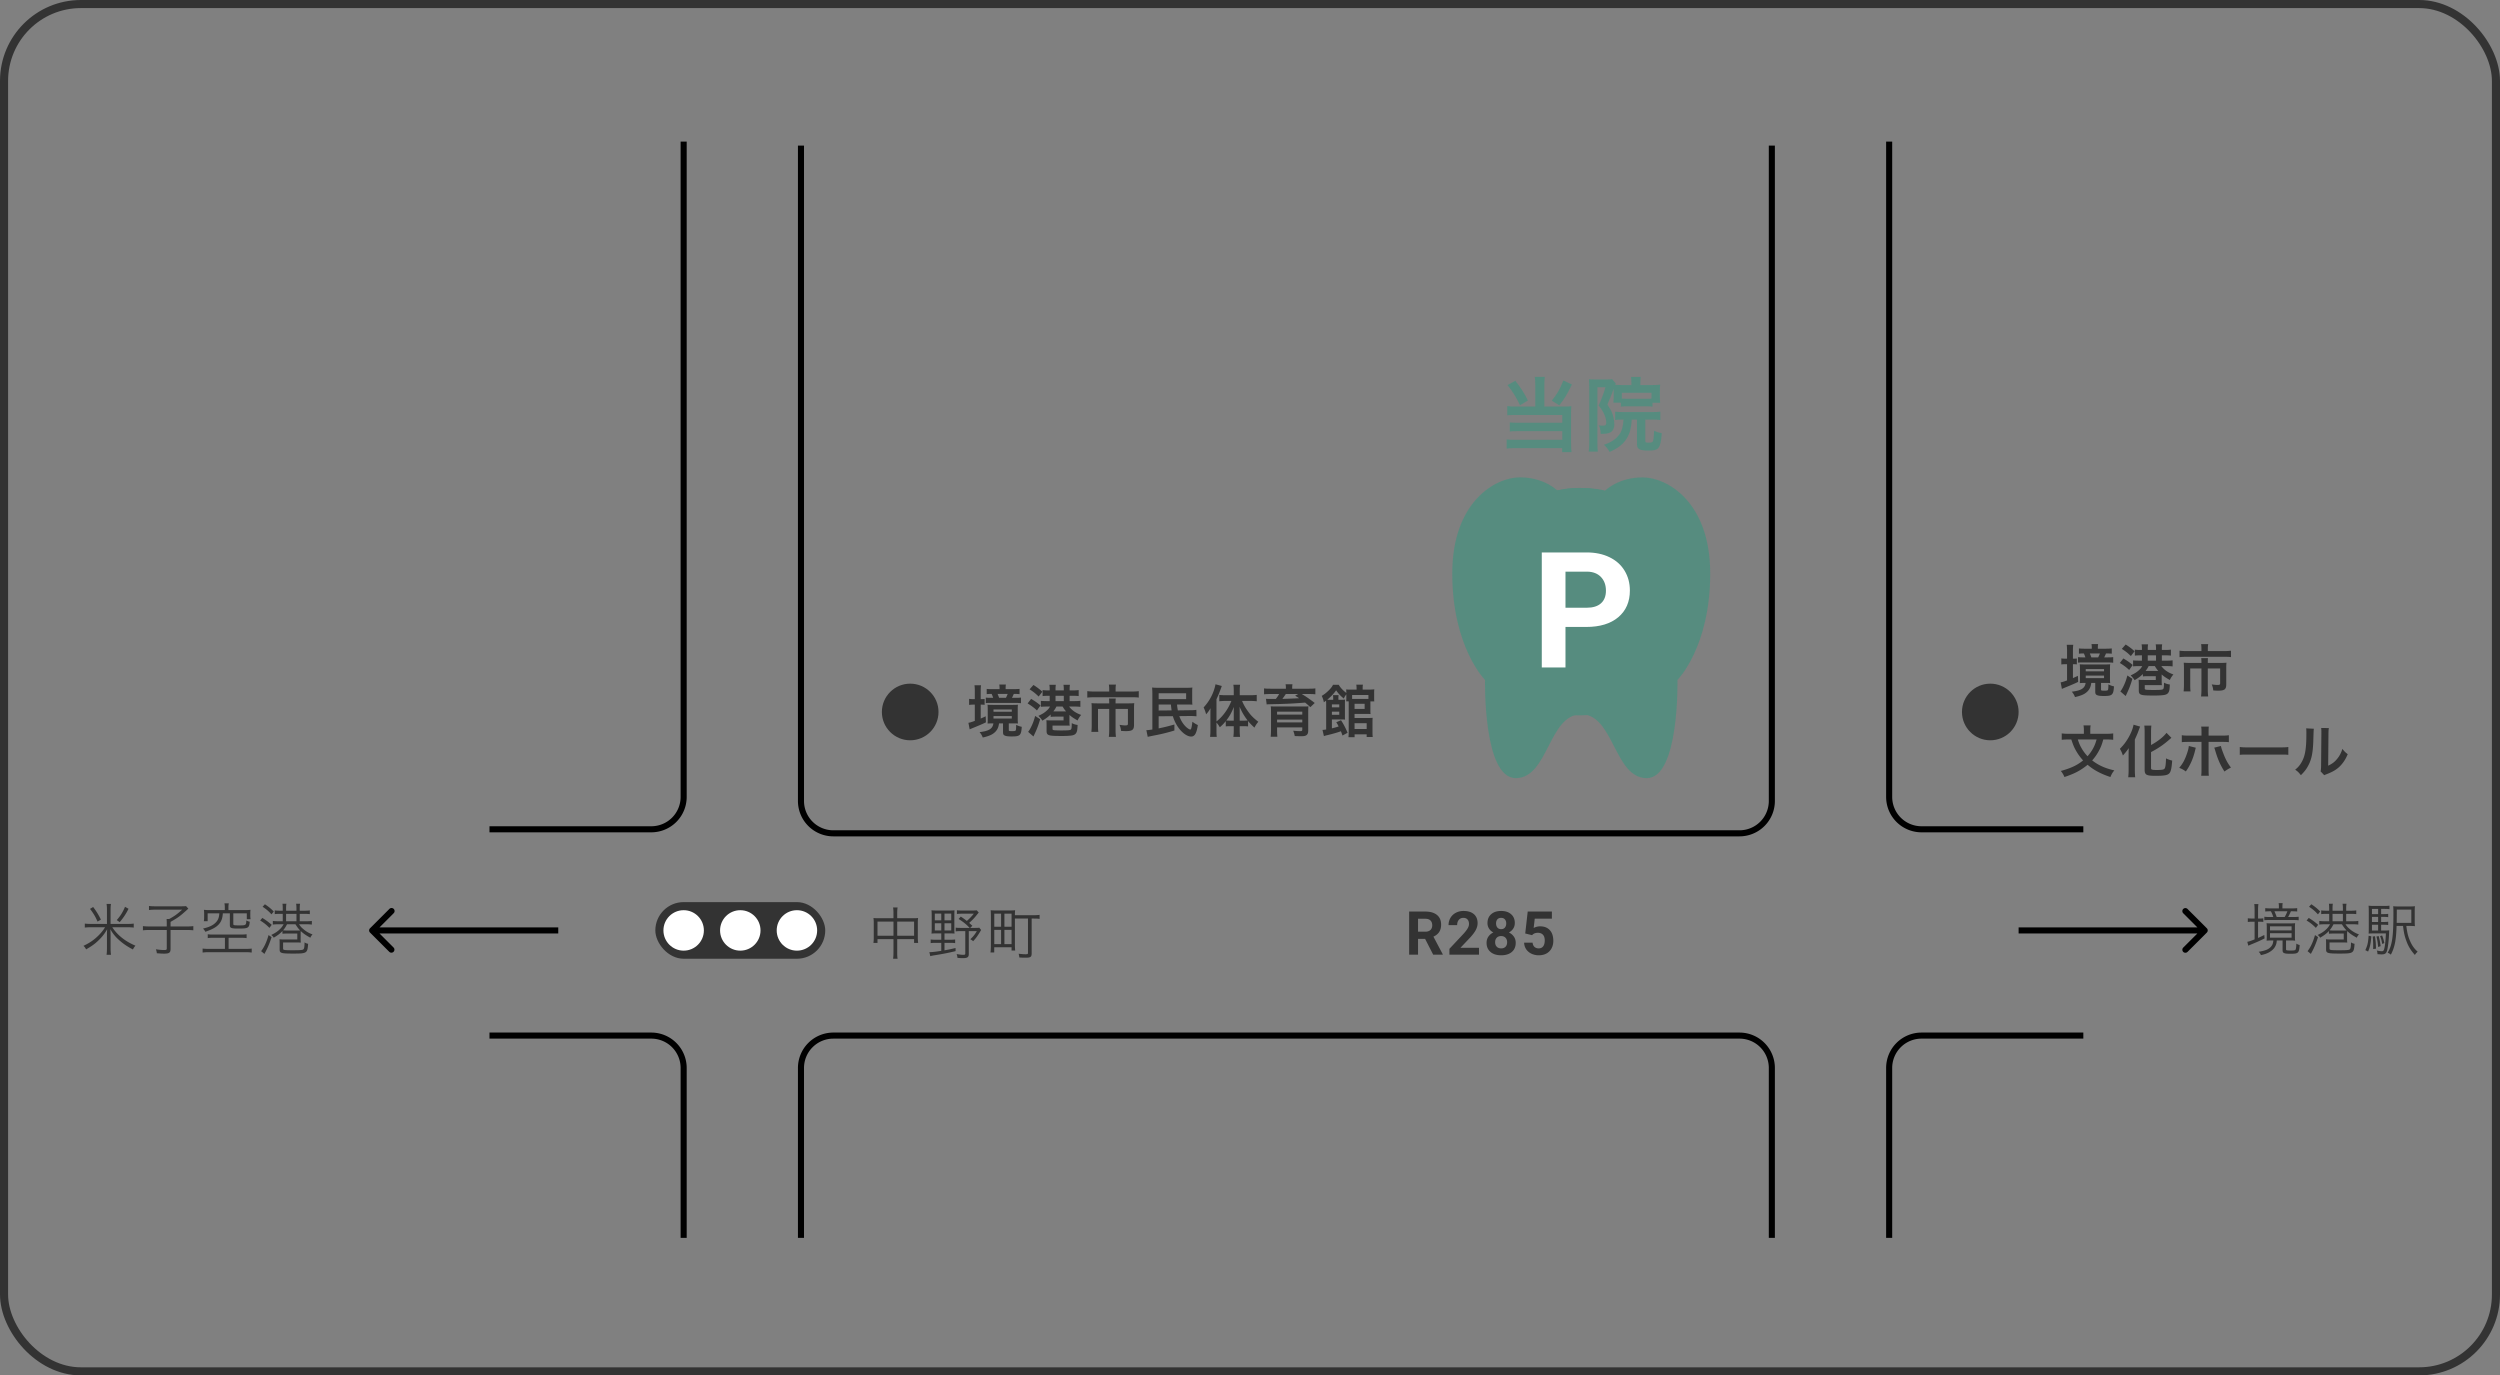 <svg width="618" height="340" viewBox="0 0 618 340" fill="none" xmlns="http://www.w3.org/2000/svg"><rect x="0" y="0" width="618" height="340" fill="#808080" stroke="none"/><rect x="1" y="1" width="616" height="338" rx="19" stroke="#333" stroke-width="2"/><path d="M379.52 100.5h-4.84c-.9 0-1.42-.02-2.08-.12v2.28c.6-.06 1.18-.08 2.06-.08h11.54v1.92h-11.04c-.96 0-1.48-.02-1.94-.08v2.24c.48-.06 1.04-.08 1.92-.08h11.06v2.14h-11.68c-.98 0-1.52-.02-2.08-.1v2.28c.56-.1 1.24-.14 2.18-.12h11.54v.98h2.32c-.08-.64-.12-1.3-.12-2.28v-7.4c0-.7.02-1.16.08-1.68-.54.08-.92.1-1.6.1h-5.08v-5.36c0-.86.04-1.46.12-1.98h-2.48c.08.56.12 1.16.12 1.98v5.36zm-6.86-5.3c1.34 1.68 2.16 3.02 3.08 4.98l1.96-1.16c-.82-1.72-1.64-3-3.12-4.9l-1.92 1.08zm13.8-1.14c-.86 2.18-1.54 3.34-2.86 4.98l1.86 1.16c1.3-1.66 1.94-2.72 3.12-5.16l-2.12-.98zm14.88 9.66c-.14 1.86-.44 2.92-1.14 3.82-.84 1.08-1.9 1.78-3.7 2.42.64.6.94.98 1.4 1.76 2.14-.96 3.34-1.9 4.2-3.3.8-1.3 1.1-2.38 1.28-4.7h1.28v6.16c0 1.14.68 1.5 2.84 1.5 2.6 0 2.96-.46 3.3-4.28-.9-.18-1.22-.28-1.9-.64-.08 1.46-.14 2.18-.26 2.52-.12.34-.34.44-1.04.44-.72 0-.88-.06-.88-.38v-5.32h1.78c.8 0 1.36.04 1.94.12v-2.08c-.56.08-.94.1-1.94.1h-7.36c-.76 0-1.32-.02-1.88-.1v2.06c.56-.08.92-.1 1.88-.1h.2zm-2.44-7.18v1.5c0 .4-.02.98-.04 1.14-.02.24-.02.24-.04.36h1.86v.98c.46-.06.94-.08 1.58-.08h4.66c.62 0 1.08.02 1.58.08v-.94h1.9c-.06-.5-.08-.82-.08-1.46v-1.6c0-.74.02-1.02.08-1.44-.52.08-1.04.1-1.78.1h-3.12v-.62c0-.62.02-.98.1-1.38h-2.42c.06.36.1.8.1 1.32v.68h-2.54c-.68 0-1.08-.02-1.46-.04.06-.18.08-.22.14-.34l-.92-1.08c-.3.06-.58.08-1.28.08h-3.02c-.58 0-1.02-.02-1.4-.06.04.62.06 1.2.06 1.86v13.74c0 .92-.04 1.66-.12 2.3h2.24c-.08-.66-.1-1.22-.1-2.26V95.74h1.98c-.46 1.6-1.06 3.18-1.68 4.48.62.8.92 1.24 1.16 1.72.46.86.72 1.74.72 2.42 0 .7-.14.86-.8.86-.32 0-.66-.02-1.06-.08.32.52.44 1.06.5 2.14.86-.02 1.54-.08 1.96-.22.92-.26 1.4-1.02 1.4-2.2 0-.8-.18-1.74-.46-2.54-.24-.68-.52-1.2-1.24-2.32.98-2.32.98-2.32 1.54-3.86v.4zm9.34 2c-.4.04-.62.04-1.32.04h-4.66c-.7 0-1.02-.02-1.34-.04V97.1h7.32v1.44z" fill="#568C7F"/><path d="M245.566 178.816c-.182 1.33-1.064 1.876-3.416 2.17.364.434.546.728.798 1.33 1.652-.378 2.464-.756 3.122-1.442.518-.56.77-1.12.896-2.058h.98v2.128c0 .532.098.742.462.896.336.154.812.21 1.68.21 2.072 0 2.352-.252 2.492-2.38a5.232 5.232 0 01-1.386-.49c0 .826-.028 1.218-.112 1.372-.084.14-.28.182-.868.182-.77 0-.84-.028-.84-.322v-1.596h1.092c.574 0 .826.014 1.176.042a8.142 8.142 0 01-.056-1.106v-2.436c0-.49.014-.784.056-1.106-.364.028-.672.042-1.316.042h-4.886c-.658 0-.966-.014-1.33-.042.042.28.056.616.056 1.106v2.52a8.8 8.8 0 01-.042 1.022c.56-.028.77-.042 1.204-.042h.238zm.028-3.43h4.522v.56h-4.522v-.56zm0 1.624h4.522v.616h-4.522v-.616zm-4.62-4.186h-.294c-.42 0-.756-.014-1.12-.07v1.498c.35-.042.7-.07 1.106-.07h.308v4.018c-.84.308-1.218.42-1.582.476l.308 1.624c.196-.098.406-.182.644-.28 1.54-.63 2.422-.994 3.374-1.456l-.056-1.498c-.686.322-.882.406-1.232.56v-3.444c.434 0 .672.014.966.056v-1.456c-.308.028-.49.042-.966.042v-1.862c0-.742.014-1.134.084-1.568h-1.624c.056.42.084.868.084 1.554v1.876zm7.616-2.464v-.322c0-.35.014-.532.07-.826h-1.638c.042.266.07.504.07.84v.308h-1.68c-.616 0-1.064-.014-1.498-.07v1.302c.378-.042.56-.056 1.218-.056.182.378.252.588.378.966h-.574c-.574 0-.798-.014-1.246-.056v1.358c.42-.042.588-.042 1.288-.042h5.936c.672 0 .994.014 1.47.07v-1.4c-.406.056-.686.07-1.414.07h-.812c.182-.35.252-.49.448-.966.714 0 .952.014 1.428.056v-1.302c-.406.042-.896.07-1.512.07h-1.932zm-1.61 2.142a13.76 13.76 0 00-.378-.966h2.492c-.14.392-.238.588-.42.966h-1.694zm12.586 2.156c-.266.448-.434.672-.784.98-.574.532-1.106.868-2.086 1.316.644.686.644.686.98 1.19.98-.588 1.442-.938 2.044-1.526v.602c.406-.056.756-.07 1.386-.07h1.806v.938h-2.828c-.686 0-1.022-.014-1.414-.056.028.504.042.784.042 1.274v1.386c0 .658.182.924.728 1.078.448.126 1.274.168 3.178.168.994 0 1.988-.056 2.45-.154.532-.098.868-.35 1.05-.742.168-.364.21-.686.266-1.834-.616-.084-.91-.182-1.442-.448-.014 1.274-.056 1.512-.322 1.652-.238.112-.798.154-2.394.154-.504 0-1.47-.028-1.638-.056-.322-.056-.406-.112-.406-.336v-.812h3.108c.644 0 .84 0 1.134.028-.042-.336-.056-.574-.056-1.176v-1.484c.588.518 1.036.812 2.016 1.372.21-.49.504-.938.882-1.372-1.33-.476-2.254-1.106-2.982-2.072h1.288c.644 0 1.106.028 1.498.084v-1.512c-.336.056-.77.084-1.512.084h-1.148v-1.316h.896c.49 0 .924.028 1.344.07v-1.484a9.383 9.383 0 01-1.358.084h-.882v-.406c0-.392.028-.686.084-.98h-1.61c.056.28.084.602.084.966v.42h-2.044v-.406c0-.378.028-.7.084-.98h-1.61c.056.28.084.588.084.966v.42h-.406c-.546 0-.952-.028-1.344-.084v1.484c.378-.042.812-.07 1.344-.07h.406v1.316h-.686c-1.19-.028-1.19-.028-1.498-.07v1.484c.266-.042.98-.07 1.498-.07h.77zm3.108 0c.364.602.49.77.854 1.204h-2.436c-.308 0-.448 0-.7-.014.35-.448.49-.672.756-1.19h1.526zm-1.75-1.344v-1.316h2.044v1.316h-2.044zm-6.412-2.912c1.008.658 1.414.98 2.24 1.778l.91-1.19a13.901 13.901 0 00-2.198-1.666l-.952 1.078zm-.49 3.486c.98.602 1.638 1.092 2.31 1.736l.882-1.246c-.91-.728-1.386-1.064-2.324-1.61l-.868 1.12zm1.862 3.094c-.294 1.148-.588 1.932-1.064 2.856-.238.476-.448.812-.672 1.078l1.33 1.148c.056-.154.098-.238.35-.784.56-1.19.854-2.002 1.302-3.486l-1.246-.812zm18.312-6.034h-3.654c-.714 0-1.218-.028-1.764-.098v1.596a15.928 15.928 0 011.722-.084h9.282c.868 0 1.26.014 1.722.084v-1.596c-.504.07-1.008.098-1.764.098h-3.962v-.7c0-.378.028-.714.098-1.022h-1.764c.042.224.084.63.084 1.036v.686zm0 2.926h-2.94c-.602 0-.994-.014-1.442-.056.042.406.056.77.056 1.204v4.256c0 .644-.028 1.106-.084 1.638h1.722c-.07-.462-.084-.882-.084-1.652v-4.018h2.772v5.208c0 .644-.028 1.134-.098 1.708h1.764c-.07-.56-.098-1.036-.098-1.722v-5.194h3.052v3.64c0 .364-.126.434-.7.434-.294 0-.742-.042-1.372-.14.252.658.294.854.378 1.498.574.042.84.056 1.162.056 1.638 0 2.044-.322 2.044-1.582v-4.13c0-.504.014-.826.056-1.204-.42.042-.742.056-1.372.056h-3.248v-.168c0-.518.014-.854.056-1.022h-1.68c.042.308.056.658.056 1.022v.168zm19.04.28c.644 0 1.064.014 1.526.042-.042-.322-.056-.686-.056-1.288v-1.61c0-.7 0-.98.056-1.344-.462.056-.84.07-1.568.07h-6.706c-.826 0-1.19-.014-1.694-.07.042.49.07.952.07 1.694v8.694c-.812.112-1.106.154-1.484.154l.336 1.652c.196-.042.252-.056.49-.112.35-.07.35-.07.574-.112.224-.056.756-.154 1.176-.238a42.178 42.178 0 004.354-1.106v-1.484c-1.554.448-2.324.63-3.892.966v-2.996l3.514-.028a9.628 9.628 0 001.498 3.01c.952 1.246 2.114 2.03 3.024 2.03.882 0 1.344-.798 1.652-2.842-.532-.252-.826-.434-1.344-.826-.168 1.442-.308 1.932-.532 1.932-.238 0-.84-.42-1.246-.854-.658-.7-1.12-1.498-1.456-2.464l2.506-.028h.364c.406 0 .826.028 1.372.07l-.028-1.596c-.42.07-.742.098-1.708.098l-2.87.042c-.126-.714-.168-.98-.196-1.456h2.268zm-3.794 0c.07.672.126 1.162.182 1.456l-3.206.028v-1.484h3.024zm-3.024-2.772h6.79v1.442h-6.79v-1.442zm14.294 7.252c.35.378.518.616.826 1.148.7-.616.924-.854 1.47-1.526v1.316c.294-.042.602-.056.994-.056h.98v1.12c0 .518-.028 1.008-.098 1.526h1.666c-.07-.504-.098-.98-.098-1.526v-1.12h1.05c.434 0 .728.014 1.022.056v-1.33c.49.602.826.938 1.568 1.624.364-.672.588-1.008.966-1.442-1.05-.798-1.806-1.54-2.38-2.338-.798-1.078-1.176-1.736-1.638-2.814h2.058c.532 0 1.092.028 1.568.084v-1.582c-.448.056-.994.084-1.61.084h-2.59v-1.26c0-.49.028-.896.084-1.33h-1.666c.07.42.098.854.098 1.316v1.274h-2.044a16.48 16.48 0 01-1.526-.07v1.568a12.998 12.998 0 011.484-.084h1.498c-.784 2.03-2.156 3.906-3.682 5.068v-5.488c.476-1.008.812-1.834 1.316-3.276l-1.554-.42c-.42 2.128-1.4 4.046-2.94 5.726.266.532.434 1.008.616 1.694.448-.49.714-.854 1.092-1.498-.028.616-.028.84-.028 1.582v3.864c0 .714-.028 1.106-.084 1.638h1.652c-.056-.434-.07-.896-.07-1.624v-1.904zm5.74-.49v-1.75c0-.56 0-.896-.028-1.68.602 1.372 1.19 2.352 1.988 3.388a9.227 9.227 0 01-.938.042h-1.022zm-1.47 0h-.924c-.406 0-.644-.014-.924-.042.826-1.064 1.246-1.82 1.876-3.346-.028.658-.028.952-.028 1.68v1.708zm12.894-7.896h-3.78c-.77 0-1.176-.014-1.624-.084v1.47c.49-.056.868-.07 1.512-.07h2.212a6.677 6.677 0 01-.826 1.218H314.054c-.518 0-.574 0-1.106-.042l.168 1.4c.154-.028.378-.042.504-.042.28 0 .28 0 .448-.014.252 0 .462-.014.602-.014 3.066-.056 5.53-.182 7.952-.392.504.406.714.588 1.288 1.134l1.092-1.036a32.092 32.092 0 00-3.192-2.212h1.848c.588 0 1.022.014 1.498.07v-1.47c-.462.07-.84.084-1.596.084h-4.13v-.182c0-.336.014-.616.07-.91h-1.708c.07.364.084.532.084.924v.168zm3.038 1.316l-.756.406c.49.308.63.392.98.63-1.176.07-3.01.14-4.144.168.308-.392.672-.91.854-1.204h3.066zm-5.222 8.246h6.23v.56c0 .28-.112.364-.518.364-.504 0-.994-.028-1.722-.098.224.602.294.868.378 1.316.826.028 1.204.042 1.512.042.77 0 1.12-.07 1.386-.266.308-.224.434-.574.434-1.19v-4.452c0-.686.014-1.092.056-1.498-.07.014-.126.014-.168.028-.098 0-.168.014-.182.014-.084 0-.084 0-1.162.014h-6.23c-.756 0-1.246-.014-1.582-.042.056.364.07.742.07 1.4v4.354c0 .784-.028 1.274-.084 1.764h1.652c-.042-.434-.07-.938-.07-1.582v-.728zm0-1.932h6.23v.7h-6.23v-.7zm6.23-1.232h-6.23v-.728h6.23v.728zm11.2 4.494c-.56-1.316-1.022-2.184-1.624-3.094l-1.176.49c.308.476.378.616.588 1.05-.56.182-.798.252-1.666.462v-2.198h2.422c.378 0 .602.014.826.042-.028-.294-.028-.602-.028-1.134v-2.632c0-.504 0-.84.042-1.19-.294.042-.56.056-1.106.056h-.546v-.448c0-.308.014-.49.056-.714h-1.4c.042.238.056.406.056.7v.462h-.756c-.35 0-.462 0-.714-.014.966-.812 1.512-1.4 2.198-2.324.574.826 1.008 1.302 1.904 2.044.154-.42.294-.644.616-1.064v.868c0 .322-.014.574-.042.868h.616a7.3 7.3 0 01.014.532v7.126c0 .546-.028.896-.07 1.204h1.526v-.714h2.982v.672h1.498a9.698 9.698 0 01-.056-1.232v-2.408c0-.462 0-.784.042-1.106-.294.028-.602.042-1.106.042h-3.374v-1.008h2.926c.406 0 .7.014 1.036.042-.042-.252-.042-.504-.042-1.064v-1.75-.322h.966c-.042-.266-.042-.546-.042-.952v-1.05c0-.42.014-.7.042-.98-.364.042-.812.07-1.358.07h-1.526v-.238c0-.462.014-.686.07-.98h-1.638c.042.308.07.588.07.98v.238h-1.414c-.56 0-.854-.014-1.162-.042.028.252.028.42.042.868-.854-.644-1.512-1.358-1.876-2.016h-1.414c-.238.476-.574.91-1.064 1.386-.63.616-.938.854-1.722 1.358.266.574.406.98.518 1.582.266-.196.378-.28.546-.392.014.28.028.462.028.868v6.244c-.504.084-.504.084-.91.112l.35 1.526c.28-.098.49-.154 1.092-.294 1.162-.28 2.478-.658 3.108-.91.112.28.224.56.392 1.064l1.26-.686zm5.152-8.372c-.252.014-.364.014-.588.014h-3.444v-.98h4.032v.966zm-3.43 1.218h2.492v1.26h-2.492v-1.26zm0 4.788h2.996v1.442h-2.996v-1.442zm-5.6-3.92v-.728h1.82v.728h-1.82zm0 1.064h1.82v.784h-1.82v-.784zM515.566 168.816c-.182 1.33-1.064 1.876-3.416 2.17.364.434.546.728.798 1.33 1.652-.378 2.464-.756 3.122-1.442.518-.56.77-1.12.896-2.058h.98v2.128c0 .532.098.742.462.896.336.154.812.21 1.68.21 2.072 0 2.352-.252 2.492-2.38a5.232 5.232 0 01-1.386-.49c0 .826-.028 1.218-.112 1.372-.084.14-.28.182-.868.182-.77 0-.84-.028-.84-.322v-1.596h1.092c.574 0 .826.014 1.176.042a8.142 8.142 0 01-.056-1.106v-2.436c0-.49.014-.784.056-1.106-.364.028-.672.042-1.316.042h-4.886c-.658 0-.966-.014-1.33-.042.042.28.056.616.056 1.106v2.52a8.8 8.8 0 01-.042 1.022c.56-.028.77-.042 1.204-.042h.238zm.028-3.43h4.522v.56h-4.522v-.56zm0 1.624h4.522v.616h-4.522v-.616zm-4.62-4.186h-.294c-.42 0-.756-.014-1.12-.07v1.498c.35-.042.7-.07 1.106-.07h.308v4.018c-.84.308-1.218.42-1.582.476l.308 1.624c.196-.098.406-.182.644-.28 1.54-.63 2.422-.994 3.374-1.456l-.056-1.498c-.686.322-.882.406-1.232.56v-3.444c.434 0 .672.014.966.056v-1.456c-.308.028-.49.042-.966.042v-1.862c0-.742.014-1.134.084-1.568h-1.624c.056.42.084.868.084 1.554v1.876zm7.616-2.464v-.322c0-.35.014-.532.07-.826h-1.638c.042.266.07.504.07.84v.308h-1.68c-.616 0-1.064-.014-1.498-.07v1.302c.378-.042.56-.056 1.218-.056.182.378.252.588.378.966h-.574c-.574 0-.798-.014-1.246-.056v1.358c.42-.042.588-.042 1.288-.042h5.936c.672 0 .994.014 1.47.07v-1.4c-.406.056-.686.07-1.414.07h-.812c.182-.35.252-.49.448-.966.714 0 .952.014 1.428.056v-1.302c-.406.042-.896.07-1.512.07h-1.932zm-1.61 2.142a13.76 13.76 0 00-.378-.966h2.492c-.14.392-.238.588-.42.966h-1.694zm12.586 2.156c-.266.448-.434.672-.784.98-.574.532-1.106.868-2.086 1.316.644.686.644.686.98 1.19.98-.588 1.442-.938 2.044-1.526v.602c.406-.056.756-.07 1.386-.07h1.806v.938h-2.828c-.686 0-1.022-.014-1.414-.056.028.504.042.784.042 1.274v1.386c0 .658.182.924.728 1.078.448.126 1.274.168 3.178.168.994 0 1.988-.056 2.45-.154.532-.098.868-.35 1.05-.742.168-.364.21-.686.266-1.834-.616-.084-.91-.182-1.442-.448-.014 1.274-.056 1.512-.322 1.652-.238.112-.798.154-2.394.154-.504 0-1.47-.028-1.638-.056-.322-.056-.406-.112-.406-.336v-.812h3.108c.644 0 .84 0 1.134.028-.042-.336-.056-.574-.056-1.176v-1.484c.588.518 1.036.812 2.016 1.372.21-.49.504-.938.882-1.372-1.33-.476-2.254-1.106-2.982-2.072h1.288c.644 0 1.106.028 1.498.084v-1.512c-.336.056-.77.084-1.512.084h-1.148v-1.316h.896c.49 0 .924.028 1.344.07v-1.484a9.383 9.383 0 01-1.358.084h-.882v-.406c0-.392.028-.686.084-.98h-1.61c.056.28.084.602.084.966v.42h-2.044v-.406c0-.378.028-.7.084-.98h-1.61c.056.28.084.588.084.966v.42h-.406c-.546 0-.952-.028-1.344-.084v1.484c.378-.042.812-.07 1.344-.07h.406v1.316h-.686c-1.19-.028-1.19-.028-1.498-.07v1.484c.266-.042.98-.07 1.498-.07h.77zm3.108 0c.364.602.49.77.854 1.204h-2.436c-.308 0-.448 0-.7-.014.35-.448.49-.672.756-1.19h1.526zm-1.75-1.344v-1.316h2.044v1.316h-2.044zm-6.412-2.912c1.008.658 1.414.98 2.24 1.778l.91-1.19a13.901 13.901 0 00-2.198-1.666l-.952 1.078zm-.49 3.486c.98.602 1.638 1.092 2.31 1.736l.882-1.246c-.91-.728-1.386-1.064-2.324-1.61l-.868 1.12zm1.862 3.094c-.294 1.148-.588 1.932-1.064 2.856-.238.476-.448.812-.672 1.078l1.33 1.148c.056-.154.098-.238.35-.784.56-1.19.854-2.002 1.302-3.486l-1.246-.812zm18.312-6.034h-3.654c-.714 0-1.218-.028-1.764-.098v1.596a15.928 15.928 0 011.722-.084h9.282c.868 0 1.26.014 1.722.084v-1.596c-.504.07-1.008.098-1.764.098h-3.962v-.7c0-.378.028-.714.098-1.022h-1.764c.042.224.084.63.084 1.036v.686zm0 2.926h-2.94c-.602 0-.994-.014-1.442-.056.042.406.056.77.056 1.204v4.256c0 .644-.028 1.106-.084 1.638h1.722c-.07-.462-.084-.882-.084-1.652v-4.018h2.772v5.208c0 .644-.028 1.134-.098 1.708h1.764c-.07-.56-.098-1.036-.098-1.722v-5.194h3.052v3.64c0 .364-.126.434-.7.434-.294 0-.742-.042-1.372-.14.252.658.294.854.378 1.498.574.042.84.056 1.162.056 1.638 0 2.044-.322 2.044-1.582v-4.13c0-.504.014-.826.056-1.204-.42.042-.742.056-1.372.056h-3.248v-.168c0-.518.014-.854.056-1.022h-1.68c.042.308.056.658.056 1.022v.168zm-23.52 18.922c.728 0 1.204.028 1.708.084v-1.582c-.518.07-1.008.098-1.764.098h-3.906v-1.008c0-.406.028-.742.098-1.064h-1.778c.07.322.098.658.098 1.078v.994h-3.724c-.742 0-1.218-.028-1.75-.098v1.582c.504-.056 1.05-.084 1.708-.084h.658c.476 1.428.728 2.03 1.26 2.94.476.812.98 1.498 1.652 2.24-1.442 1.19-2.996 1.918-5.502 2.604a5.6 5.6 0 01.896 1.498c1.33-.448 2.128-.77 2.982-1.204a15.31 15.31 0 002.744-1.82c1.554 1.33 3.262 2.24 5.642 3.024.308-.756.504-1.092.966-1.638-2.254-.504-3.934-1.26-5.474-2.464a12.58 12.58 0 001.652-2.366c.504-.938.728-1.512 1.092-2.814h.742zm-2.394 0c-.336 1.134-.546 1.624-.966 2.38a10.122 10.122 0 01-1.274 1.764 9.984 9.984 0 01-1.344-1.75c-.49-.826-.714-1.33-1.064-2.394h4.648zm13.454 3.122c1.89-.994 3.206-1.904 4.732-3.276.14-.112.196-.168.308-.252l-1.218-1.232c-.77 1.022-2.212 2.156-3.822 3.01v-3.122c0-.728.028-1.26.084-1.68h-1.75c.056.406.084.98.084 1.68v9.226c0 1.274.42 1.512 2.688 1.512 2.268 0 3.038-.154 3.472-.686.336-.42.532-1.344.644-3.08a6.853 6.853 0 01-1.512-.546c-.07 1.694-.154 2.24-.392 2.562-.182.224-.686.308-1.946.308-1.12 0-1.372-.084-1.372-.462v-3.962zm-5.544 4.396c0 .672-.028 1.204-.098 1.82h1.722a19.415 19.415 0 01-.084-1.792v-7.518c.63-1.414.686-1.54 1.008-2.436.126-.336.182-.49.308-.77l-1.638-.476c-.154.952-.672 2.24-1.414 3.472-.602.98-1.064 1.582-1.96 2.492.42.756.462.826.742 1.652.546-.588 1.12-1.316 1.442-1.82-.028.938-.028 1.078-.028 1.568v3.808zm18.018-8.47h-3.08c-.952 0-1.26-.014-1.792-.098v1.722c.49-.056.854-.07 1.764-.07h3.108v6.776c0 .728-.014 1.134-.084 1.582h1.904c-.056-.448-.07-.854-.07-1.568v-6.79h3.234c.924 0 1.288.014 1.778.07v-1.722c-.532.084-.84.098-1.806.098h-3.206v-.742c0-.882.014-1.078.056-1.484h-1.89c.07.392.084.742.084 1.442v.784zm-3.136 2.562c-.056.546-.154.98-.406 1.722-.532 1.61-1.036 2.576-1.96 3.682.7.28.938.406 1.624.896 1.106-1.526 1.862-3.276 2.352-5.432.056-.252.07-.266.112-.434l-1.722-.434zm6.286.42c.098.224.112.266.224.658.658 2.226 1.232 3.542 2.296 5.236.644-.462.882-.602 1.61-.98-.84-1.092-1.358-2.072-1.988-3.766-.28-.728-.392-1.092-.49-1.568l-1.652.42zm6.314 1.778c.56-.07.714-.07 2.282-.07h7.434c1.568 0 1.722 0 2.282.07v-1.946c-.616.084-.882.098-2.268.098h-7.462c-1.386 0-1.652-.014-2.268-.098v1.946zm16.404-6.552c.056.378.056.504.056 1.274 0 3.92-.322 5.726-1.33 7.336-.42.672-.756 1.05-1.442 1.61.658.448.868.658 1.414 1.358.924-.91 1.456-1.624 1.932-2.59.728-1.442 1.036-3.024 1.134-5.754.084-2.744.084-2.744.14-3.136l-1.904-.098zm3.71-.098c.042.266.056.574.056.924v.42l-.07 7.896c-.014.77-.028 1.078-.126 1.484l.896.952c.182-.084.294-.14.602-.252 1.456-.574 2.184-.994 2.982-1.68.924-.826 1.652-1.876 2.226-3.262-.644-.504-.826-.686-1.316-1.316-.322 1.036-.728 1.806-1.372 2.562-.602.714-1.162 1.134-2.142 1.596l.07-7.966c.014-.686.028-.924.098-1.33l-1.904-.028zM561.972 232.48c-.07.77-.238 1.176-.672 1.638-.574.588-1.386.91-2.954 1.162.266.252.406.476.56.826 1.022-.224 1.568-.42 2.184-.798.77-.462 1.274-1.05 1.54-1.792.112-.322.14-.49.196-1.036h1.428v2.422c0 .364.098.56.322.672.322.154.644.196 1.582.196 1.148 0 1.512-.056 1.792-.266.322-.238.448-.7.532-1.89-.35-.098-.504-.154-.826-.35-.014.784-.084 1.302-.196 1.484-.112.168-.364.224-1.12.224-1.078 0-1.232-.042-1.232-.308v-2.184h1.106c.462 0 .756.014 1.148.056-.042-.266-.056-.56-.056-1.064v-2.142c0-.546.014-.868.056-1.12-.364.042-.742.056-1.316.056h-4.41c-.588 0-1.008-.014-1.344-.056.042.294.056.602.056 1.092v2.254c0 .476-.014.728-.056.98.504-.042.784-.056 1.19-.056h.49zm-.826-3.486h5.334v.994h-5.334v-.994zm0 1.694h5.334v1.106h-5.334v-1.106zm-3.808-3.626h-.434c-.518 0-.868-.014-1.246-.07v.924c.406-.056.77-.07 1.218-.07h.462v4.368c-.994.406-1.4.532-1.806.602l.252.966c.168-.084.392-.182.574-.266 1.596-.644 2.338-.98 3.444-1.54l-.07-.854c-.7.364-.952.476-1.54.742v-4.018h.182c.49 0 .798.014 1.12.056v-.896a7.884 7.884 0 01-1.106.056h-.196v-2.044c0-.686.028-1.106.084-1.54h-1.022c.056.42.084.91.084 1.54v2.044zm6.874-2.506v-.378c0-.392.014-.658.07-.924h-1.008c.056.28.07.532.07.91v.392h-1.988c-.602 0-1.008-.014-1.386-.07v.84c.392-.042.714-.056 1.274-.056h.126c.266.49.434.91.588 1.414h-.896c-.588 0-.91-.014-1.316-.07v.868c.42-.042.742-.056 1.33-.056h5.754c.63 0 .994.014 1.4.07v-.882c-.392.056-.7.07-1.386.07h-1.218c.224-.392.434-.812.686-1.414h.14c.602 0 1.008.014 1.414.056v-.84c-.378.056-.798.07-1.414.07h-2.24zm-1.414 2.128a13.53 13.53 0 00-.56-1.414h3.206a8.66 8.66 0 01-.672 1.414h-1.974zM576 228.476c-.35.588-.504.798-.868 1.162-.602.602-1.204 1.008-2.198 1.484.406.35.518.476.602.686 1.05-.63 1.554-1.008 2.17-1.666v.686c.336-.042.77-.056 1.344-.056h2.324v1.47h-2.968c-.756 0-1.05-.014-1.428-.056.028.532.028.742.028 1.106v1.414c0 .91.364 1.022 3.318 1.022 3.444 0 3.556-.07 3.724-2.422a2.162 2.162 0 01-.882-.35c-.014 1.19-.098 1.61-.35 1.764-.238.14-.826.182-2.688.182-1.19 0-1.778-.028-2.002-.098-.21-.056-.266-.126-.266-.336v-1.484h3.36c.532 0 .728 0 1.022.028a8.916 8.916 0 01-.042-1.036v-.98c0-.364 0-.518.028-.84.7.658 1.274 1.05 2.38 1.652.056-.224.252-.518.532-.826a6.721 6.721 0 01-2.282-1.316c-.476-.392-.644-.588-1.064-1.19h1.736a9.97 9.97 0 011.442.084v-.91c-.294.056-.714.084-1.428.084h-1.568V225.9h1.162c.49 0 .938.028 1.33.07v-.924c-.322.056-.798.084-1.344.084h-1.148v-.63c0-.448.028-.812.084-1.092h-.98c.056.294.084.658.084 1.092v.63h-2.562v-.63c0-.448.028-.826.084-1.092h-.98c.042.266.07.658.07 1.092v.63h-.644c-.56 0-.966-.028-1.33-.084v.924c.364-.042.826-.07 1.33-.07h.644v1.834h-1.022c-.574 0-1.106-.028-1.428-.084v.91c.322-.056.882-.084 1.428-.084H576zm2.912 0c.49.77.7 1.05 1.162 1.526-.378.028-.504.028-.784.028h-2.254c-.42 0-.882-.014-1.176-.056.42-.49.56-.714.98-1.498h2.072zm-2.31-.742V225.9h2.562v1.834h-2.562zm-5.81-3.584c.952.63 1.456 1.064 2.198 1.876l.56-.7c-.728-.742-1.274-1.19-2.184-1.792l-.574.616zm-.602 3.402c.938.56 1.526 1.05 2.296 1.82l.56-.756a15.195 15.195 0 00-2.324-1.708l-.532.644zm2.072 3.598c-.448 1.652-1.078 3.01-1.834 3.976l.826.686c.07-.154.126-.266.294-.574.574-1.092 1.008-2.142 1.47-3.584l-.756-.504zm16.352-2.548h.532c.532 0 .854.014 1.218.07v-.826c-.336.056-.658.07-1.218.07h-.532v-1.26h.532c.532 0 .854.014 1.218.07v-.826c-.336.056-.658.07-1.218.07h-.532v-1.288h.742c.56 0 .896.014 1.316.07v-.868c-.434.056-.784.07-1.428.07h-2.198c-.784 0-1.134-.014-1.54-.07.042.406.056.728.056 1.624v3.836c0 .784-.014 1.134-.042 1.442.392-.028.728-.042 1.288-.042h2.982c-.056 1.428-.154 2.492-.28 3.192-.182 1.022-.294 1.204-.728 1.204-.28 0-.7-.056-1.232-.168.098.266.154.546.154.784v.112c.462.042.756.056 1.022.056.784 0 1.106-.196 1.316-.798.252-.756.49-2.772.546-4.592.014-.294.014-.406.028-.56-.266.042-.616.056-1.302.056h-.7v-1.428zm-.742 0v1.428h-1.526v-1.428h1.526zm0-.686h-1.526v-1.26h1.526v1.26zm0-1.946h-1.526v-1.288h1.526v1.288zm7.756 2.926c.658 0 1.078.014 1.344.056-.042-.336-.056-.686-.056-1.512v-1.904c0-.868.014-1.204.056-1.526-.378.056-.742.07-1.512.07h-2.324c-.756 0-1.134-.014-1.54-.07.042.378.056.784.056 1.666 0 5.866-.308 8.022-1.428 9.828.378.168.532.266.798.49.966-1.862 1.302-3.57 1.414-7.098h1.596c.196 1.708.406 2.604.868 3.822.476 1.288 1.064 2.226 2.058 3.346.21-.336.406-.56.686-.798-.882-.812-1.372-1.498-1.876-2.646-.49-1.134-.714-2.044-.924-3.724h.784zm-3.164-.77c.014-1.33.028-2.184.028-2.576v-.7h3.584v3.276h-3.612zm-6.944 3.192c-.126 1.75-.28 2.408-.812 3.556l.686.35c.476-1.134.644-1.904.798-3.766l-.672-.14zm1.008.196c.098.854.126 1.498.126 2.52 0 .126 0 .322-.014.574l.7-.098c-.028-1.302-.056-1.638-.238-3.08l-.574.084zm.924 0c.224.84.308 1.358.42 2.576l.616-.196c-.126-1.008-.238-1.624-.49-2.506l-.546.126zm.91-.112c.266.686.35.994.518 1.946l.532-.224c-.196-.896-.28-1.19-.56-1.876l-.49.154zM27.336 228.392v-3.57c0-.588.028-.994.098-1.372h-1.092c.07.448.098.798.098 1.372v3.57h-3.962c-.686 0-1.12-.028-1.512-.084v.994c.406-.056.896-.084 1.512-.084h3.5c-.42.7-1.008 1.428-1.666 2.072-1.078 1.064-2.184 1.82-3.682 2.52.322.308.448.476.658.882 1.358-.798 2.1-1.316 2.898-2.072 1.05-.994 1.638-1.736 2.31-2.912-.042.378-.056.854-.056 1.442v3.164c0 .644-.028 1.204-.098 1.722h1.092a12.772 12.772 0 01-.098-1.708v-3.192c-.028-.994-.028-.994-.056-1.442a9.361 9.361 0 002.002 2.548c1.008.938 2.114 1.708 3.57 2.464.238-.434.336-.588.63-.938-2.506-1.05-4.48-2.618-5.726-4.55h3.808c.616 0 1.106.028 1.498.084v-.994c-.406.056-.84.084-1.498.084h-4.228zm-2.394-1.064c-.616-1.246-1.064-1.988-1.918-3.122l-.77.476c.854 1.106 1.316 1.89 1.862 3.136l.826-.49zm4.648.63c.994-1.19 1.54-2.03 2.184-3.304l-.868-.49c-.574 1.358-1.106 2.212-2.044 3.276l.728.518zm11.634 1.064H37.08a14.72 14.72 0 01-1.75-.084v1.036a15.385 15.385 0 011.722-.084h4.172v4.55c0 .336-.126.406-.672.406-.574 0-1.162-.056-2.016-.182.14.364.182.546.238.98.896.07 1.33.098 1.778.098 1.274 0 1.61-.238 1.61-1.176v-4.676h3.934c.756 0 1.19.028 1.694.084v-1.036c-.476.056-.896.084-1.694.084h-3.934v-1.134c1.806-1.022 2.31-1.386 3.892-2.814.196-.182.21-.196.504-.448l-.574-.644c-.252.042-.518.056-1.092.056h-6.636c-.588 0-1.008-.028-1.428-.084v1.008a9.815 9.815 0 011.414-.084h6.776c-1.134 1.036-1.89 1.596-3.192 2.296h-.644c.028.294.042.56.042.924v.924zm14.35-4.046h-3.752c-.532 0-.896-.014-1.414-.07.042.294.056.574.056.966v.742a7 7 0 01-.07 1.106h.938v-1.946h2.884c-.056.98-.266 1.568-.742 2.114-.7.798-1.582 1.246-3.29 1.652.266.28.434.504.574.798 1.834-.644 2.702-1.134 3.374-1.89.602-.686.882-1.484.952-2.674h1.736v2.926c0 .714.308.84 2.184.84 2.38 0 2.604-.14 2.73-1.694-.336-.07-.504-.14-.84-.308-.056 1.204-.07 1.218-1.876 1.218-.56 0-.91-.014-1.106-.056-.182-.042-.238-.112-.238-.322v-2.604h3.332v1.456h.938a5.38 5.38 0 01-.07-.98v-.378c0-.42.014-.672.056-.966-.518.056-.882.07-1.414.07H56.47v-.672c0-.406.028-.714.098-1.008h-1.092c.07.322.098.616.098 1.008v.672zm.028 6.846v2.744H51.64c-.616 0-1.218-.028-1.554-.084v.994c.49-.07.938-.098 1.554-.098h9.072c.574 0 1.022.028 1.512.098v-.994c-.364.056-.882.084-1.512.084h-4.2v-2.744h3.038c.588 0 .994.028 1.414.084v-.966c-.406.056-.84.084-1.456.084h-6.804c-.672 0-.952-.014-1.344-.084v.966c.392-.07.714-.084 1.386-.084h2.856zm14.518-3.346c-.35.588-.504.798-.868 1.162-.602.602-1.204 1.008-2.198 1.484.406.35.518.476.602.686 1.05-.63 1.554-1.008 2.17-1.666v.686c.336-.042.77-.056 1.344-.056h2.324v1.47h-2.968c-.756 0-1.05-.014-1.428-.056.028.532.028.742.028 1.106v1.414c0 .91.364 1.022 3.318 1.022 3.444 0 3.556-.07 3.724-2.422a2.162 2.162 0 01-.882-.35c-.014 1.19-.098 1.61-.35 1.764-.238.14-.826.182-2.688.182-1.19 0-1.778-.028-2.002-.098-.21-.056-.266-.126-.266-.336v-1.484h3.36c.532 0 .728 0 1.022.028a8.916 8.916 0 01-.042-1.036v-.98c0-.364 0-.518.028-.84.7.658 1.274 1.05 2.38 1.652.056-.224.252-.518.532-.826a6.721 6.721 0 01-2.282-1.316c-.476-.392-.644-.588-1.064-1.19h1.736a9.97 9.97 0 011.442.084v-.91c-.294.056-.714.084-1.428.084h-1.568V225.9h1.162c.49 0 .938.028 1.33.07v-.924c-.322.056-.798.084-1.344.084h-1.148v-.63c0-.448.028-.812.084-1.092h-.98c.056.294.084.658.084 1.092v.63h-2.562v-.63c0-.448.028-.826.084-1.092h-.98c.042.266.07.658.07 1.092v.63h-.644c-.56 0-.966-.028-1.33-.084v.924c.364-.042.826-.07 1.33-.07h.644v1.834h-1.022c-.574 0-1.106-.028-1.428-.084v.91c.322-.056.882-.084 1.428-.084h1.246zm2.912 0c.49.77.7 1.05 1.162 1.526-.378.028-.504.028-.784.028h-2.254c-.42 0-.882-.014-1.176-.056.42-.49.56-.714.98-1.498h2.072zm-2.31-.742V225.9h2.562v1.834h-2.562zm-5.81-3.584c.952.63 1.456 1.064 2.198 1.876l.56-.7c-.728-.742-1.274-1.19-2.184-1.792l-.574.616zm-.602 3.402c.938.56 1.526 1.05 2.296 1.82l.56-.756a15.195 15.195 0 00-2.324-1.708l-.532.644zm2.072 3.598c-.448 1.652-1.078 3.01-1.834 3.976l.826.686c.07-.154.126-.266.294-.574.574-1.092 1.008-2.142 1.47-3.584l-.756-.504zM220.866 226.984h-3.892c-.448 0-.714-.014-1.05-.056.042.364.07.672.07 1.106v3.822c0 .448-.028.84-.084 1.246h1.008v-.952h3.948v3.262c0 .756-.028 1.12-.098 1.596h1.12c-.084-.448-.098-.798-.098-1.596v-3.262h4.172v.952h1.008a8.863 8.863 0 01-.084-1.246v-3.822c0-.448.014-.742.07-1.106a7.486 7.486 0 01-1.064.056h-4.102v-1.232c0-.602.028-.994.098-1.428h-1.12c.07.434.098.77.098 1.456v1.204zm0 .84v3.486h-3.948v-3.486h3.948zm.924 3.486v-3.486h4.172v3.486h-4.172zm10.892-.574v1.568h-1.4c-.532 0-.882-.014-1.218-.07v.91c.364-.056.686-.07 1.218-.07h1.4v1.974c-1.582.252-2.226.322-2.94.322l.224.994c.378-.098.56-.14 1.078-.224a60.166 60.166 0 005.18-1.022l-.014-.77c-1.302.308-1.848.42-2.73.574v-1.848h1.414c.56 0 .84.014 1.218.07v-.91c-.378.056-.658.07-1.218.07h-1.414v-1.568h1.232c.574 0 .966.014 1.246.056a13.627 13.627 0 01-.042-1.302v-3.178c0-.588.014-.98.042-1.288-.322.042-.644.056-1.26.056h-3.136c-.476 0-.882-.014-1.302-.056.042.35.056.714.056 1.288v3.15c0 .56-.014 1.008-.056 1.33.294-.042.7-.056 1.288-.056h1.134zm0-4.9v1.666h-1.596v-1.666h1.596zm.798 0h1.666v1.666h-1.666v-1.666zm-.798 2.394v1.778h-1.596v-1.778h1.596zm.798 0h1.666v1.778h-1.666v-1.778zm7.966-3.206c-.238.042-.518.056-1.05.056h-2.604c-.574 0-.896-.014-1.246-.07v.924c.35-.056.7-.07 1.204-.07h2.968a11.538 11.538 0 01-1.722 1.792c-.49-.392-.77-.602-1.484-1.078l-.546.588c1.218.77 1.918 1.344 2.73 2.212h-2.24c-.574 0-.854-.014-1.204-.07v.938c.35-.056.672-.07 1.204-.07h1.162v5.53c0 .266-.098.322-.546.322-.392 0-.84-.056-1.596-.182.126.336.168.532.21.938.588.056.938.07 1.302.07 1.162 0 1.498-.224 1.498-1.036v-5.642h1.988c-.56.924-.868 1.302-1.61 2.002.308.168.462.266.7.49.812-.896 1.078-1.274 1.974-2.772l-.462-.574c-.238.042-.518.056-1.05.056h-1.176l.518-.532c-.378-.336-.504-.448-.784-.7.742-.658 1.204-1.134 1.694-1.75.546-.672.546-.672.672-.798l-.504-.574zm9.436 2.044h3.234v8.498c0 .266-.098.322-.602.322-.49 0-.994-.042-1.708-.126.098.35.14.574.168.924.476.042 1.05.056 1.54.056 1.26 0 1.512-.182 1.512-1.106v-8.568h.28c.896 0 1.26.014 1.68.084v-1.008c-.42.07-.924.098-1.722.098h-4.382c0-.616.014-.882.056-1.232-.42.042-.812.056-1.456.056h-3.15c-.63 0-1.036-.014-1.442-.056.042.434.056.826.056 1.428v7.154c0 .854-.042 1.456-.098 1.848h.924v-1.274h4.284v.812h.896c-.042-.378-.07-.868-.07-1.386v-6.524zm-5.096-1.218h1.68v3.234h-1.68v-3.234zm2.506 0h1.764v3.234h-1.764v-3.234zm-2.506 4.004h1.68v3.528h-1.68v-3.528zm2.506 0h1.764v3.528h-1.764v-3.528zM352.29 232.096h-1.751V236h-2.197v-10.664h3.963c1.259 0 2.231.281 2.915.842.683.562 1.025 1.355 1.025 2.381 0 .727-.159 1.335-.476 1.823-.313.484-.789.869-1.428 1.158l2.307 4.357V236h-2.359l-1.999-3.904zm-1.751-1.78h1.773c.552 0 .979-.139 1.282-.417.302-.283.454-.671.454-1.165 0-.503-.144-.898-.432-1.186-.284-.288-.721-.432-1.311-.432h-1.766v3.2zM365.605 236h-7.31v-1.45l3.45-3.677c.474-.518.823-.969 1.047-1.355.23-.386.345-.752.345-1.099 0-.473-.12-.844-.359-1.113-.24-.273-.581-.41-1.026-.41-.478 0-.857.166-1.135.498-.273.327-.41.759-.41 1.296h-2.124c0-.649.154-1.242.461-1.779a3.282 3.282 0 011.319-1.26c.566-.308 1.208-.462 1.926-.462 1.099 0 1.951.264 2.556.791.61.528.916 1.272.916 2.234 0 .528-.137 1.065-.411 1.612-.273.547-.742 1.184-1.406 1.911l-2.424 2.556h4.585V236zm8.854-7.83c0 .518-.129.977-.388 1.377a2.79 2.79 0 01-1.069.96c.517.249.927.593 1.23 1.033.303.434.454.947.454 1.538 0 .947-.322 1.696-.967 2.248-.644.547-1.521.82-2.629.82s-1.987-.275-2.637-.827c-.649-.552-.974-1.299-.974-2.241 0-.591.152-1.106.454-1.546a3.044 3.044 0 011.223-1.025 2.79 2.79 0 01-1.069-.96 2.513 2.513 0 01-.381-1.377c0-.908.303-1.63.908-2.168.606-.542 1.429-.813 2.469-.813 1.035 0 1.855.269 2.461.806.61.532.915 1.257.915 2.175zm-1.897 4.754c0-.464-.134-.835-.403-1.113-.268-.279-.63-.418-1.084-.418-.449 0-.808.139-1.076.418-.269.273-.403.644-.403 1.113 0 .454.132.82.395 1.098.264.279.63.418 1.099.418.459 0 .818-.134 1.077-.403.263-.268.395-.64.395-1.113zm-.22-4.651c0-.415-.109-.747-.329-.996-.22-.254-.53-.381-.93-.381-.396 0-.703.122-.923.366-.22.244-.33.581-.33 1.011 0 .425.11.767.33 1.025.22.259.53.389.93.389s.708-.13.923-.389c.22-.258.329-.6.329-1.025zm4.695 2.483l.615-5.42h5.977v1.765h-4.241l-.264 2.293a3.352 3.352 0 011.604-.403c1.016 0 1.812.315 2.388.945.576.629.864 1.511.864 2.644 0 .688-.146 1.306-.439 1.853a3.082 3.082 0 01-1.245 1.267c-.542.298-1.182.446-1.919.446a4.171 4.171 0 01-1.795-.388 3.225 3.225 0 01-1.311-1.106 3.018 3.018 0 01-.505-1.618h2.094c.044.444.198.791.462 1.04.268.244.618.366 1.047.366.479 0 .847-.171 1.106-.513.259-.346.388-.835.388-1.465 0-.605-.149-1.069-.446-1.391-.298-.322-.721-.484-1.267-.484-.503 0-.911.132-1.224.396l-.205.19-1.684-.417z" fill="#333"/><path d="M121 205h40a8 8 0 008-8V35M515 205h-40a8 8 0 01-8-8V35M121 256h40a8 8 0 018 8v42M515 256h-40a8 8 0 00-8 8v42M198 36v162a8 8 0 008 8h224a8 8 0 008-8V36M198 306v-42a8 8 0 018-8h224a8 8 0 018 8v42" stroke="#000" stroke-width="1.5"/><path d="M390.883 176.572c-8.096 0-8.096 15.785-16.193 15.785-8.097 0-7.593-24.274-7.593-24.274S359 159.979 359 141.771C359 124.066 369.628 118 375.709 118c6.082 0 9.28 3.279 9.28 3.279" fill="#568C7F"/><path d="M378.018 124.288c3.48-2.354 7.827-3.677 12.865-3.653l-12.865 3.653zM390.885 176.572c8.097 0 8.097 15.785 16.193 15.785 8.097 0 7.593-24.275 7.593-24.275s8.097-8.091 8.097-26.3c0-17.705-10.628-23.771-16.709-23.771-6.081 0-9.28 3.279-9.28 3.279" fill="#568C7F"/><path d="M403.76 124.288c-3.48-2.354-7.827-3.677-12.865-3.653l12.865 3.653z" fill="#568C7F"/><ellipse cx="390.382" cy="148.728" rx="26.152" ry="28.113" fill="#568C7F"/><path d="M386.988 154.98V165h-5.859v-28.438h11.094c2.135 0 4.01.391 5.625 1.172 1.627.782 2.877 1.895 3.75 3.34.872 1.433 1.308 3.067 1.308 4.903 0 2.786-.957 4.987-2.871 6.601-1.901 1.602-4.538 2.402-7.91 2.402h-5.137zm0-4.746h5.235c1.549 0 2.728-.364 3.535-1.093.82-.73 1.23-1.771 1.23-3.125 0-1.394-.41-2.52-1.23-3.379-.82-.86-1.953-1.302-3.399-1.328h-5.371v8.925z" fill="#fff"/><rect x="162" y="223" width="42" height="14" rx="7" fill="#333"/><circle cx="169" cy="230" r="5" fill="#fff"/><circle cx="183" cy="230" r="5" fill="#fff"/><circle cx="197" cy="230" r="5" fill="#fff"/><circle cx="225" cy="176" r="7" fill="#333"/><circle cx="492" cy="176" r="7" fill="#333"/><path d="M91.47 229.47a.75.75 0 000 1.06l4.773 4.773a.75.75 0 001.06-1.06L93.061 230l4.242-4.243a.75.75 0 10-1.06-1.06l-4.773 4.773zm46.53-.22H92v1.5h46v-1.5zM545.53 229.47a.749.749 0 010 1.06l-4.773 4.773a.749.749 0 11-1.06-1.06l4.242-4.243-4.242-4.243a.749.749 0 111.06-1.06l4.773 4.773zm-46.53-.22h46v1.5h-46v-1.5z" fill="#000"/></svg>
